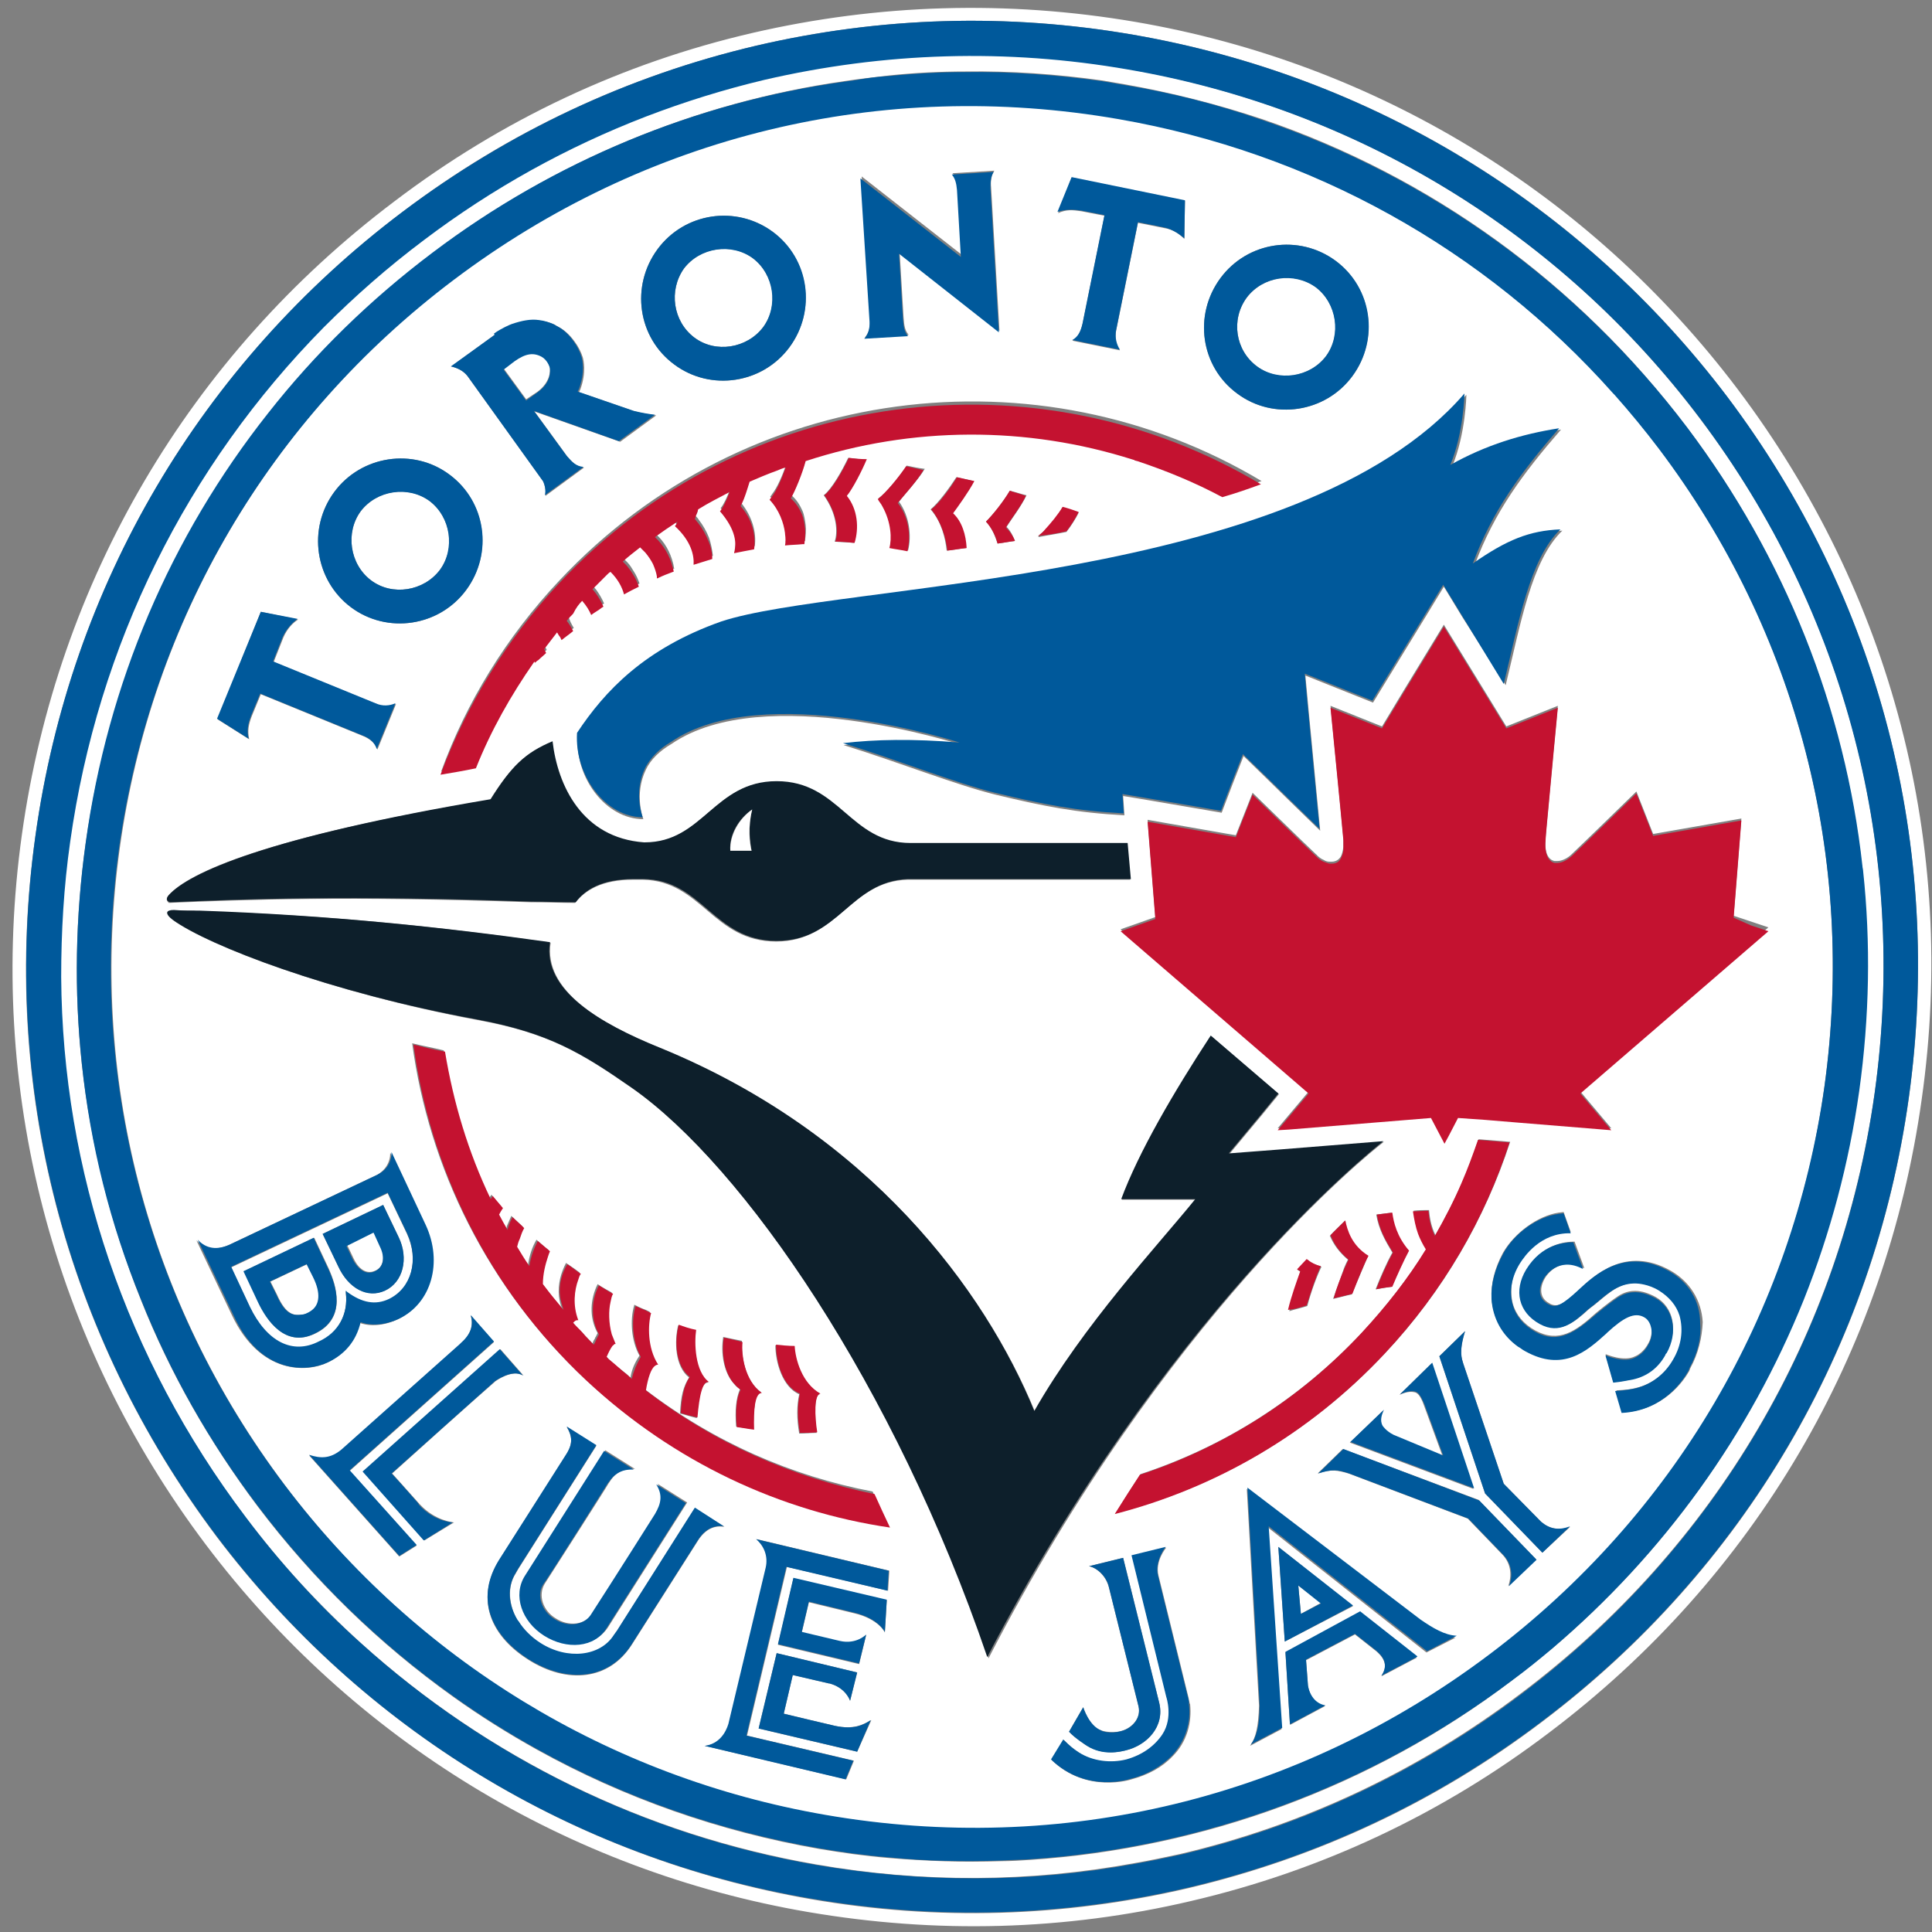 <?xml version="1.0" encoding="utf-8"?>
<!-- Generator: Adobe Illustrator 23.0.3, SVG Export Plug-In . SVG Version: 6.00 Build 0)  -->
<svg version="1.1" id="Layer_1" xmlns="http://www.w3.org/2000/svg" xmlns:xlink="http://www.w3.org/1999/xlink" x="0px" y="0px"
	 viewBox="0 0 300 300" style="enable-background:new 0 0 300 300;" xml:space="preserve">
<rect x="0" y="0" width="300" height="300" fill="#808080" stroke="none"/>
<style type="text/css">
	.st0{fill:#FFFFFF;}
	.st1{fill:#00599B;}
	.st2{fill:#C41230;}
	.st3{fill:#0D1F2B;}
</style>
<title>new-orleans-saints</title>
<g>
	<path class="st0" d="M269.8,60.4c-22.9-30.3-56.1-50.6-93.5-57c-19.9-3.4-39.9-2.8-59.4,1.7c-20.3,4.7-39,13.5-55.7,26.2
		c-31.8,24-52.3,58.9-57.8,98.3c-5.5,39.4,4.7,78.6,28.6,110.3c22.9,30.3,56.1,50.6,93.5,57h0c19.9,3.4,39.8,2.9,59.4-1.7
		c20.2-4.7,39-13.5,55.7-26.2c31.8-24,52.3-58.9,57.8-98.3C304,131.4,293.8,92.2,269.8,60.4z M296.4,170.5
		c-5.4,38.9-25.7,73.3-57,96.9c-16.5,12.5-35,21.1-54.9,25.8c-19.3,4.5-39,5.1-58.6,1.7h0c-36.9-6.4-69.6-26.4-92.2-56.2
		C10.1,207.3,0,168.7,5.5,129.8c5.4-38.9,25.7-73.3,57-96.9c16.5-12.5,35-21.1,54.9-25.8c19.3-4.5,39-5.1,58.6-1.7
		c36.9,6.4,69.6,26.3,92.2,56.2C291.8,93,301.8,131.6,296.4,170.5z"/>
	<path class="st0" d="M195.2,56.9c3.3,2.5,8.2,1.7,10.7-1.6c2.5-3.3,1.7-8.2-1.6-10.7c-3.3-2.5-8.2-1.7-10.7,1.6
		C191.1,49.6,191.8,54.4,195.2,56.9z"/>
	<path class="st0" d="M57.6,90.1c3.3,2.5,8.2,1.7,10.7-1.6c2.5-3.3,1.7-8.2-1.6-10.7c-3.3-2.5-8.2-1.7-10.7,1.6
		C53.6,82.7,54.3,87.6,57.6,90.1z"/>
	<path class="st0" d="M107.8,52.4c3.3,2.5,8.2,1.7,10.7-1.6c2.5-3.3,1.7-8.2-1.6-10.7c-3.3-2.5-8.2-1.7-10.7,1.6
		C103.8,45.1,104.5,49.9,107.8,52.4z"/>
	<path class="st0" d="M58.3,197.3c1.3-0.6,1.5-2.2,0.8-3.8l-1-2.2l-4.2,2l1,2.1C55.4,196.5,56.6,198.1,58.3,197.3z"/>
	<polygon class="st0" points="201.6,246.2 202,250.6 205.1,248.9 	"/>
	<path class="st0" d="M257.6,69.6c-2.2-2.9-4.5-5.7-6.9-8.4c0,0-0.1-0.1-0.2-0.2c-20-22.4-46.9-37.4-76.8-42.6
		c-36.8-6.4-73.5,2.5-103.3,25C41.9,65,23.5,96.3,18.6,131.7c-4.9,35.4,4.2,70.5,25.7,99c20.5,27.2,50.3,45.4,83.9,51.2h0
		c36.8,6.4,73.5-2.5,103.3-25c28.5-21.5,46.9-52.8,51.8-88.2C288.2,133.3,279.1,98.1,257.6,69.6z M227.7,61.3c0,0-0.1,6.1-2.2,11.1
		c5.5-3.1,11-4.8,16.9-5.7c-6,6.9-10.4,12.9-13.4,21c5.3-3.7,8.7-5.1,13.6-5.3c-4.8,4.6-6.5,14.6-8.8,24L227,95.7l-2.8-4.6l-2.8,4.6
		l-8.2,13.4l-5.5-2.2l-5-2l0.5,5.4c0,0.1,1.3,13.5,1.8,18.7c-2.9-2.8-8.3-8.1-8.4-8.2l-3.5-3.4l-1.8,4.6l-1.6,4.2l-11.1-1.9
		l-4.2-0.7l0.2,3c-7.5-0.4-12.5-1.4-20-3.2c-6.1-1.5-15.2-5.1-23.6-7.7c5-0.7,10.9-0.8,18.1-0.1c0,0-30.5-9.9-44.8-0.1
		c-1.9,1.1-3.3,2.5-4,4c-1.9,3.9-0.4,7.7-0.4,7.7c-5.8,0-10.7-6.4-10.2-13.1c4.3-6.5,10.5-13.1,22.6-17.1
		C130.8,90.6,202.1,91,227.7,61.3z M89.1,97.5c-0.6,0.5-1.2,0.9-1.8,1.4c-0.1-0.2-0.3-0.5-0.4-0.7c-0.1-0.2-0.2-0.3-0.3-0.5
		c-0.7,0.8-1.3,1.7-2,2.6c0.1,0.1,0.1,0.3,0.2,0.4c0,0.1,0.1,0.2,0.1,0.2c-0.4,0.4-0.8,0.7-1.2,1.1c-0.2,0.1-0.3,0.3-0.5,0.4
		c0,0,0-0.1-0.1-0.1c0,0,0,0,0-0.1c-3.7,5.2-6.7,10.8-9.1,16.6c-1.9,0.3-3.7,0.6-5.5,1c3.9-10.7,10.1-20.9,18.4-29.7
		c28.8-30.7,74.4-36.1,109-15.4c-2,0.7-4,1.4-6,2c-4.3-2.3-8.7-4.1-13.2-5.6c-0.1,0-0.3-0.1-0.4-0.1c-0.1,0-0.1,0-0.2-0.1
		c-16.6-5.2-34.4-5.1-50.9,0.2v0h0c-0.5,1.9-1.6,4.6-2.3,5.8c0,0,0,0,0,0c0.8,0.7,1.3,1.5,1.7,2.4c0.3,0.7,0.4,1.5,0.5,2.2
		c0.1,0.9,0,1.7-0.1,2.5c-0.1,0-0.2,0-0.3,0c-0.9,0-1.8,0.1-2.7,0.2c0.1-0.5,0.1-1.1,0-1.8c0,0,0,0,0,0c0,0,0-0.1,0-0.1
		c-0.2-1.6-0.9-3.5-2.4-5.2c0.1-0.1,0.2-0.2,0.3-0.4c0.8-1,1.6-2.9,2.2-4.6c-0.5,0.2-0.9,0.4-1.4,0.5c-1.4,0.5-2.8,1.1-4.2,1.7
		c-0.4,1.3-0.8,2.6-1.2,3.4c0,0.1,0,0.1-0.1,0.2c0,0.1,0,0.1-0.1,0.2c1.7,2.1,2.4,4.6,2.1,6.7c-1,0.2-2.1,0.4-3.1,0.6l0,0l0-0.1
		c0.3-1.4,0.3-3.5-2.2-6.4c0.5-0.6,1-1.7,1.5-3v0c-1.7,0.8-3.3,1.7-4.9,2.7c0,0.1-0.1,0.3-0.1,0.4c-0.1,0.5-0.2,0.9-0.4,1.1
		c0,0,0,0,0,0h0c0.2,0.2,0.4,0.4,0.5,0.6c0.7,0.9,1.2,1.8,1.6,2.8c0.3,0.9,0.5,1.9,0.6,2.8c-1,0.3-2,0.6-2.9,0.9
		c0.1-1.5-0.4-3.7-2.9-6c0.1-0.2,0.3-0.4,0.4-0.7c-0.6,0.4-1.2,0.8-1.8,1.2c-0.6,0.4-1.1,0.8-1.7,1.2l0,0c1.4,1.2,2.3,2.9,2.7,4.5
		c0.1,0.3,0.1,0.6,0.2,0.9c0,0-0.1,0-0.1,0c-0.8,0.3-1.6,0.7-2.4,1c0,0-0.1,0-0.1,0c0-0.1,0-0.2,0-0.3c-0.1-0.6-0.3-1.2-0.6-1.9
		c-0.3-0.6-0.7-1.2-1.2-1.8c-0.2-0.3-0.5-0.5-0.8-0.8h0c-0.9,0.7-1.8,1.5-2.7,2.2c0.2,0.2,0.4,0.4,0.6,0.6c0.4,0.4,0.7,0.9,1,1.4
		c0.4,0.6,0.7,1.3,0.9,1.9c-0.8,0.4-1.5,0.8-2.3,1.2c-0.3-1-0.9-2.3-2.1-3.5c-0.2,0.2-0.4,0.4-0.6,0.5c-0.8,0.7-1.5,1.4-2.2,2.2
		c0.2,0.2,0.3,0.4,0.5,0.6c0.5,0.7,0.9,1.4,1.2,2.1c-0.1,0.1-0.2,0.1-0.3,0.2c-0.5,0.3-1.1,0.7-1.6,1.1c-0.3-0.7-0.7-1.5-1.4-2.3
		c0,0,0,0,0,0c0,0,0,0,0,0c-0.4,0.5-0.9,1-1.3,1.5c-0.3,0.4-0.7,0.8-1,1.1C88.4,96.4,88.8,97,89.1,97.5z M167.5,79.6
		c-0.5,1-1.2,2.1-1.9,3c-1.4,0.3-2.9,0.5-4.3,0.8c0,0,0-0.1-0.1-0.1c0.3-0.3,0.6-0.6,1-0.9c1-1,2.1-2.4,2.8-3.6
		C165.8,79,166.7,79.3,167.5,79.6z M157.6,84c-0.9,0.1-1.8,0.3-2.7,0.4c-0.4-1.2-0.9-2.5-1.8-3.4c1.1-1.1,2.7-3.1,3.7-4.8
		c0.9,0.2,1.7,0.5,2.6,0.7c-0.8,1.7-2.4,3.8-3.1,4.9C156.9,82.4,157.3,83.2,157.6,84z M150,85.1c-1,0.1-2,0.3-3,0.4
		c-0.2-1.9-0.8-4.5-2.5-6.4c1.2-1,2.9-3.3,4-5c0.9,0.2,1.8,0.4,2.7,0.6c-0.9,1.7-2.5,3.9-3.3,5C149.3,81,149.9,83.1,150,85.1z
		 M141,85.5c-0.9-0.2-1.9-0.3-2.8-0.5c0.4-1.4,0.3-4-1.1-6.5c-0.2-0.4-0.4-0.7-0.7-1.1c1.2-0.9,3.1-3.2,4.4-5.1
		c0.9,0.2,1.9,0.4,2.8,0.5c-1,1.7-3.2,4-4,5.1C141.2,80.1,141.6,83.2,141,85.5z M132.6,84.3c-1-0.1-2-0.1-3-0.2
		c0.5-1.4,0.4-4.3-1.7-7.2c1.2-0.9,2.8-3.7,3.8-5.8c0.9,0.1,1.8,0.2,2.7,0.3c-0.8,1.8-2.2,4.6-3.1,5.7
		C133.1,79.1,133.3,82,132.6,84.3z M189.5,43.2c4.2-5.7,12.2-6.9,17.9-2.7c5.6,4.2,6.8,12.2,2.6,17.9c-4.2,5.7-12.3,6.9-17.9,2.7
		C186.4,56.9,185.3,48.9,189.5,43.2z M166.4,27.6l17.6,3.6l-0.1,5.9c-0.7-0.7-1.7-1.5-3.2-1.7l-4-0.8l-3.4,16.8
		c-0.2,1.2,0,2.3,0.6,3l-7.4-1.5c0.9-0.5,1.3-1.3,1.6-2.6l3.4-16.8l-3.6-0.7c-1.4-0.2-2.3-0.3-3.6,0.3L166.4,27.6z M148.7,29.3
		c-0.1-1.1-0.3-1.9-0.8-2.4l6.5-0.4c-0.5,0.8-0.6,1.7-0.5,2.6l1.3,22.3l-15.5-12.2l0.6,10l0,0c0.1,1.4,0.2,2.1,0.8,2.8l-6.8,0.4
		c0.8-0.9,0.8-1.9,0.8-3l-1.3-22l15.6,12.2L148.7,29.3z M102.1,38.7c4.2-5.7,12.2-6.9,17.9-2.7c5.6,4.2,6.8,12.2,2.6,17.9
		c-4.2,5.7-12.2,6.9-17.9,2.7C99,52.4,97.9,44.4,102.1,38.7z M76.8,52L76.8,52c1.2-0.9,2.6-1.5,2.9-1.6c1.4-0.6,2.9-0.8,4.2-0.6
		c0.8,0.1,1.6,0.3,2.4,0.7l0.1,0.1c1.1,0.5,2,1.3,2.8,2.4c0.6,0.8,1,1.6,1.3,2.5c0.1,0.4,0.6,2.3-0.4,5l-0.2,0.4l8.7,3
		c1.3,0.3,2.4,0.5,3.3,0.6l-5.6,4.1L83,63.9l5.1,7c0.8,0.9,1.4,1.6,2.6,1.7l-6,4.4c0.1-0.8-0.1-1.6-0.3-2.2L72.6,58.4
		c-0.7-0.9-1.7-1.3-2.5-1.5L76.8,52z M51.9,76.4c4.2-5.7,12.3-6.9,17.9-2.7c5.6,4.2,6.8,12.2,2.6,17.9c-4.2,5.7-12.2,6.9-17.9,2.7
		C48.9,90.1,47.7,82.1,51.9,76.4z M40.5,95l5.8,1.2c-0.8,0.5-1.7,1.4-2.3,2.8l-1.5,3.8l15.9,6.5c1.1,0.5,2.2,0.4,3.1,0l-2.9,7.1
		c-0.3-0.9-1-1.6-2.2-2.1l-15.9-6.5l-1.4,3.4c-0.5,1.3-0.7,2.3-0.4,3.6l-4.9-3.1L40.5,95z M26.2,139c3.1-3.5,15.1-9,49.9-14.8
		c3.2-5.1,5.4-7.2,9.6-9c0.8,6.9,4.6,15,14.2,15.7c0,0,0.1,0,0.1,0c9.1,0,10.8-9.5,20.5-9.5c9.8,0,11.5,9.6,20.8,9.6H175l0.5,5.6
		h-33.7c-0.3,0-0.6,0-0.9,0c-9,0.3-10.8,9.6-20.4,9.6c-9.8,0-11.5-9.4-20.7-9.6h-1h-0.5c-4.9,0-7.5,1.7-9,3.6
		c-2.2,0-4.5-0.1-6.9-0.1c-28.4-1-44.6-0.4-56.2,0.1C25.9,139.9,25.7,139.6,26.2,139z M36,204.2l-5.5-11.6c1.4,1.4,3,1.6,5.1,0.7
		l22.4-10.6c1.9-0.8,2.6-2.3,2.6-3.7l5.3,11.3c2.8,5.8,0.9,12.1-4.2,14.6v0h0c-3.5,1.6-5.9,0.5-5.9,0.5c-0.6,3-2.5,5-5,6.2h0v0
		C47.7,213.1,40.4,213.5,36,204.2z M64.7,240l-2.7,1.7l-14-15.7c1.8,0.6,3.3,0.6,5-0.8c1.9-1.7,18.4-16.4,18.4-16.4
		c0.1-0.1,0.2-0.2,0.2-0.2c1.6-1.5,1.9-2.9,1.5-4.3l3.6,4.1l-22.4,20L64.7,240L64.7,240L64.7,240z M65.9,239.2L65.9,239.2l-9.5-10.7
		l21.3-19l0,0l3.6,4.1c-1.7-1.1-4.4,0.9-4.4,0.9c0,0-0.1,0.1-0.1,0.1c0,0,0,0,0,0c-2,1.7-13.8,12.3-15.9,14.2
		c1.6,1.8,4.2,4.7,4.2,4.7l0.1,0.1c2.4,2.6,5.3,2.8,5.3,2.8L65.9,239.2z M108.4,239.2l-10.3,16.2c-3.5,5.5-10,6.2-16.1,2.3
		c-6.3-4-8-9.8-4.5-15.4c0,0,10.3-16.2,10.3-16.2c1.2-1.9,1.1-3,0.2-4.5l4.6,2.9l-12.1,19.1c-0.3,0.5-0.4,0.7-0.4,0.7
		c-1.4,2.1-1.1,5,0.3,7.4c0,0.1,0,0.1,0.1,0.1c0.8,1.3,1.9,2.5,3.4,3.4c4.2,2.7,9.3,2.1,11.4-1.2c0,0,0.3-0.5,0.5-0.7l12.1-19.1
		l4.6,2.9C110.9,236.8,109.5,237.5,108.4,239.2z M86.3,251.3c2,1.3,4.5,1,5.6-0.6c3.5-5.4,10-15.7,10-15.7c1-1.6,1.2-2.9,0.2-4.6
		l4.6,2.9l-12.3,19.4c-2,3-6.2,3.4-9.7,1.2c-3.5-2.2-4.9-6.4-3-9.3l12.3-19.4l4.6,2.9c-1.9-0.1-3.1,0.6-4,2.1c0,0-0.1,0.1-0.2,0.3
		c0,0.1-8.7,13.7-9.8,15.4C83.5,247.7,84.3,250.1,86.3,251.3z M133.1,272l-15.3-3.6l2.8-11.7l12.5,3l-1.1,4.4c0,0-0.6-2-3.2-2.7
		l-0.1,0l-5.6-1.3l-1.4,6c0,0,7.9,1.9,8,1.9c2.9,0.6,4.3-0.2,5.6-0.9L133.1,272z M137.4,253.5c0,0-0.9-2.1-4.8-3l-7-1.7l-1.1,4.7
		l5.9,1.4c2.6,0.6,4.1-1,4.1-1l-1.1,4.5l-12.6-3l2.4-10.3l14.5,3.4L137.4,253.5z M137.9,247l-15.7-3.7l-6.2,26.2l16.6,3.9l-1.2,2.9
		l0,0l-21.9-5.2c2.4-0.3,3.4-2.1,3.7-3.4c0-0.1,0,0.1,5.8-24.3c0.4-1.8-0.3-3.3-1.5-4.4l20.6,4.9L137.9,247z M90.9,214.2
		c-15.3-14.4-24.3-32.9-26.9-52.2c1.6,0.4,3.3,0.7,4.9,1.1c1.2,7.9,3.6,15.6,7.1,22.9c0-0.1,0.1-0.2,0.2-0.3c0-0.1,0.1-0.1,0.1-0.2
		c0.5,0.6,1,1.3,1.6,1.9c-0.2,0.3-0.4,0.6-0.6,1c0.2,0.4,0.5,0.9,0.7,1.3c0.2,0.4,0.4,0.8,0.6,1.1c0-0.1,0.1-0.2,0.1-0.4
		c0.2-0.5,0.5-1.1,0.7-1.6c0.6,0.6,1.2,1.1,1.8,1.7c-0.3,0.5-0.5,1.1-0.7,1.7c-0.1,0.4-0.3,0.8-0.4,1.2c0.6,1,1.2,2,1.9,3
		c0.2-1.4,0.6-2.7,1.3-3.9c0.6,0.5,1.2,1.1,1.9,1.6c-0.1,0.3-0.2,0.5-0.3,0.8c-0.5,1.3-0.9,2.8-0.8,4.3c0.3,0.4,0.7,0.9,1,1.3
		c0.7,0.9,1.4,1.8,2.2,2.7c0,0,0,0,0,0c0,0,0,0,0,0v0c-0.3-0.6-0.4-1.2-0.5-1.9c-0.2-1.9,0.3-3.7,1.1-5.2c0.2,0.2,0.5,0.3,0.7,0.5
		c0.5,0.3,1,0.7,1.4,1c-0.1,0.3-0.3,0.6-0.4,0.9c-0.5,1.7-0.8,4,0,6.3c-0.1,0-0.1,0-0.2,0c-0.1,0-0.2,0.1-0.4,0.2
		c-0.1,0-0.1,0.1-0.2,0.2c0.5,0.6,1.1,1.2,1.6,1.7c0.5,0.6,1.1,1.1,1.6,1.7c0.1-0.3,0.2-0.5,0.4-0.8c0-0.1,0-0.1,0.1-0.2
		c0.1-0.2,0.2-0.4,0.3-0.6c-1.4-2.5-1.1-5.4,0-7.6c0.7,0.5,1.5,0.9,2.2,1.3c-0.1,0.3-0.3,0.8-0.4,1.3c-0.3,1.4-0.4,3.2,0.2,5
		c0.1,0.5,0.3,1,0.6,1.5c0,0-0.1,0-0.2,0c0,0-0.1,0-0.1,0.1c0,0,0,0,0,0c0,0-0.1,0.1-0.1,0.1c0,0-0.1,0.1-0.1,0.1
		c-0.3,0.3-0.6,0.9-0.9,1.7c0,0,0,0,0,0c0,0,0,0,0,0c0.2,0.2,0.3,0.3,0.5,0.5c0.8,0.8,1.7,1.5,2.6,2.2c0.3,0.2,0.5,0.5,0.8,0.7
		c0.2-1.2,0.6-2.2,1.4-3.4c-1.3-2.3-1.5-5.6-0.8-7.9c0.6,0.3,1.2,0.6,1.8,0.8c0.2,0.1,0.4,0.2,0.6,0.3c-0.4,1.8-0.6,5.4,1.1,8
		c-0.2,0-0.3,0-0.5,0.2c-0.6,0.5-1,2-1.4,3.8c10.7,8.2,22.8,13.5,35.4,15.9c0.8,1.8,1.6,3.5,2.4,5.2
		C121,234.4,104.5,226.9,90.9,214.2z M110,214.7c-1-0.2-1.5,2-1.8,5.5c-0.9-0.2-1.7-0.5-2.6-0.7c0.1-2.7,0.5-4.2,1.4-5.6
		c-2.2-1.7-2.3-5.6-1.7-8.1c0.9,0.3,1.8,0.6,2.7,0.9C107.7,208.6,107.8,213,110,214.7z M118.2,216.2c-1,0-1.2,2.7-1.2,5.7
		c-0.9-0.1-1.8-0.2-2.7-0.4c-0.2-2.5,0-4.4,0.6-5.8c-0.3-0.2-0.6-0.4-0.8-0.7c-1.8-1.8-2.2-5.1-1.8-7.4c0.9,0.2,1.9,0.4,2.9,0.6
		C115.1,210.2,115.5,214.3,118.2,216.2z M126.8,222.5c-0.9,0-1.8,0.1-2.7,0.1c-0.4-2.3-0.4-4.3,0-6.1c-2.6-1.1-3.7-5-3.7-7.6
		c1,0.1,2,0.1,2.9,0.2c0.1,2,1.1,5.8,4,7.4C126.4,216.5,126.5,219.9,126.8,222.5z M98.2,169c-7.9-5.5-13-8.6-24-10.6
		c-23-4.3-41.7-11.5-47.3-15.5c-1.3-1-1-1.5,0.2-1.5c1.2,0,2.6,0,4,0.1c20.2,0.6,38.1,2.5,54.4,4.9c-1.1,7.4,7.7,12.6,17.1,16.4
		c32.4,13.3,50.4,37.6,58.1,56.4c7.7-13.4,19.1-25.5,25-32.9l-11.5,0c2.6-7.3,8.2-16.7,13.9-25.4l10.5,9l-2.7,3.3l-5,6l7.8-0.6
		l16.2-1.3c-2.5,1.9-34.1,27.3-61.4,80.2C139,215.2,115.5,181.1,98.2,169z M220.3,191.5c-0.4-1.1-0.7-2.3-0.8-3.5
		c0.8-0.1,1.6-0.1,2.4-0.1c0.1,1.1,0.3,2.5,1,3.9c1.5-2.7,2.9-5.4,4.1-8.1c1-2.2,1.8-4.5,2.6-6.8l4.9,0.4
		c-3.9,11.9-10.3,23.1-19.4,32.8c-11.8,12.6-26.4,20.9-41.9,24.9c1.3-2.1,2.6-4.1,3.9-6.1c12.8-4.2,24.7-11.6,34.5-22.1
		c3.8-4.1,7.2-8.5,10-13C221.1,193.1,220.7,192.3,220.3,191.5z M214.6,221.5c0,0,0.5,0.8,1.7,1.4l7.7,3.2l-2.9-7.9
		c-0.6-1.7-1.1-1.9-1.4-2c-0.4-0.1-1.1-0.2-2.4,0.4l5-4.9l6.5,19.5l-19.2-7.2l0.1-0.1l5-4.8C214.5,219.7,214.1,220.7,214.6,221.5z
		 M172.2,246.5c-0.5-1.9-2-3.1-3.1-3.3l5.3-1.3c0,0,5.6,22.5,5.6,22.5c0.9,3.7-1.9,6.6-5.2,7.4c-0.8,0.2-3.5,0.8-6-0.7
		c0,0-1.9-1.2-2.8-2.2l2.2-3.8c0,0,0.9,3,2.8,3.6c0,0,1.4,0.5,3.1,0.1c1.7-0.5,3.1-2,2.7-3.8L172.2,246.5z M201.5,197.2
		c0.5-0.6,1-1.1,1.5-1.6c0.6,0.5,1.3,0.8,2.2,1.1c-0.7,1.4-1.6,3.8-2.2,6.1c-0.9,0.3-1.9,0.5-2.8,0.8c0.5-2.2,1.3-4.3,1.9-6
		C201.8,197.4,201.7,197.3,201.5,197.2z M206.5,191.9c0.8-0.9,1.6-1.6,2.3-2.3c0.3,1.5,1,3.9,3.6,5.5c-0.6,1.4-1.6,3.8-2.5,5.9
		c-1,0.2-2,0.5-2.9,0.7c0.5-1.5,1.2-3.3,1.7-4.8c0.2-0.5,0.4-0.9,0.6-1.3C208,194.5,207.1,193.3,206.5,191.9z M216.1,199.8
		c-0.8,0.1-1.7,0.3-2.5,0.4c0.7-1.8,1.7-4.1,2.6-5.7c-1.2-2-2.1-3.6-2.5-5.9c0.8-0.1,1.6-0.2,2.4-0.3c0.2,1.5,0.7,3.8,2.6,5.9
		C217.9,195.7,216.9,197.9,216.1,199.8z M182.1,272.7c-1.6,1.7-3.8,2.9-6.4,3.6c0,0-6.9,2.3-12.4-3l1.9-3.1c1,1,1.5,1.4,2.4,2
		c2.1,1.4,5,1.7,7.4,1.1c2.6-0.6,4.4-2,5.6-3.9c1.7-2.6,0.6-5.8,0.6-5.8l-5.4-22l5.3-1.3c0,0-1.8,2.1-1.2,4.4l4.6,18.7
		c0.1,0.3,0.2,1.2,0.3,1.2C185.1,267.5,184.3,270.5,182.1,272.7z M220,257.4l-5.5,2.9c1.3-1.9,0-3.2-0.8-3.9l-3.3-2.6l-7.6,4l0.3,4
		c0.3,1.8,1.4,2.9,2.7,3.1l-5.4,2.9l-0.1,0l-0.7-11.2l11.6-6.1l8.9,7L220,257.4z M199.5,254.9l-1-14.7l11.6,9.2L199.5,254.9z
		 M221.5,256.6l-24.6-19.4l2.1,31.3l-4.9,2.6c0.9-1.2,1.3-3,1.4-6.2l-1.9-33.7l26.8,20.6c1.9,1.3,3.7,2.4,5.6,2.5L221.5,256.6z
		 M234.2,246.3c0.5-1.4,0.6-3.4-1-5l-5.3-5.5l-18.5-7c-1.8-0.5-2.6-0.7-4.8,0l3.9-3.8l21.1,7.9l8.9,9.2L234.2,246.3z M239.5,241.1
		L239.5,241.1l-8.9-9.2l-7.1-21.3l4-3.9c-1,3.2-0.5,4.3-0.3,5l6.3,18.7l5.8,5.9c1.3,1.1,2.7,1.4,4.5,0.8L239.5,241.1z M250.5,214.5
		l-1.2-4.2l0.1,0c0,0,2.8,1.2,4.5,0.3c0.3-0.1,1.4-0.7,2.1-2.1c0.9-1.7,0.4-3.6-0.6-4.1c-1.6-0.9-3.4,0.2-5.8,2.3l-0.2,0.2
		c-3,2.7-6.7,6-12.6,2.7c-0.4-0.2-0.8-0.5-1.1-0.7c-2.5-1.8-3.9-4.4-4.1-7.4c-0.1-2.2,0.5-4.6,1.8-7c1.8-3.1,5.4-5.7,8.6-6.2
		l0.8-0.1l0,0h0l0,0l1.1,3.1h0c-4.7-0.1-7.2,3.6-7.9,4.7c-1.3,2.1-1.6,4.4-1.1,6.4c0.5,1.8,1.7,3.2,3.5,4.2c3.7,2,6.3,0.1,9.4-2.7
		c0,0,1.9-1.6,3.4-2.6c1.8-1.2,3.7-1.1,5.9,0.1c2.8,1.6,3.5,5.2,1.7,8.5l-0.1,0.1c0,0.1-0.1,0.1-0.1,0.2c-1.1,2.1-2.8,3.3-5,3.8
		C253.5,214.2,251.7,214.6,250.5,214.5L250.5,214.5z M262.5,212.4c0,0-0.1,0.2-0.2,0.5c-0.8,1.4-3.9,6.1-10.3,6.4h0l-1-3.4h0
		c1.4-0.1,2-0.1,3.1-0.4c2.5-0.6,4.5-2.2,5.9-4.5c1.2-2.2,1.6-4.6,1-6.8c-0.5-1.6-1.5-3-3.2-3.9c-1.6-1-3.3-1.1-3.5-1.1
		c-2.6-0.1-4.3,1.4-6.2,3c-0.2,0.1-0.3,0.3-0.5,0.4l-0.9,0.7l-0.1,0.1c-2,1.8-4.3,3.8-7.3,2.1c-3.2-1.8-4.1-5.2-2.1-8.5
		c2.4-3.9,5.9-4.2,7.3-4.2h0l1.5,4.1l-0.1,0c-3.7-1.9-5.7,1.1-5.9,1.4c-1,1.6-0.9,3.1,0.3,3.9c0.2,0.1,0.3,0.2,0.5,0.3
		c1.1,0.5,2.1,0,4.4-2.2l0.1-0.1c2.3-2.2,7.2-6.8,14.1-2.9c3,1.7,4.8,4.6,5,8C264.3,207.7,263.7,210.2,262.5,212.4z M245.4,169.5
		l4.8,5.7l-14.7-1.2l-4.8-0.4l-4.3-0.3l-1.4,2.7l-0.7,1.3l-2.1-4l-22.1,1.8l-1.7,0.1l4.8-5.7l-29.2-25.2l2.3-0.8l3.1-1.1l-1.2-15.1
		l13.7,2.4l2.6-6.6c0,0,8.3,8.1,9.9,9.6c0.1,0,0.1,0.1,0.1,0.1c0.3,0.3,0.7,0.6,1,0.7c0.3,0.2,0.6,0.3,0.9,0.3c0.1,0,0.3,0,0.4,0
		c0.6,0,1.1-0.3,1.4-0.8c0.2-0.4,0.3-0.8,0.4-1.5c0-0.4,0-0.8,0-1.3c-0.2-2.4-2-20.5-2-20.6l8,3.2l3.2-5.3l6.4-10.5h0l9.7,15.8
		l8-3.2c0,0-1.2,12.5-1.7,18.1c-0.1,1.2-0.2,2.1-0.2,2.5c-0.2,2.2,0.4,3.3,1.4,3.5c0.1,0,0.3,0,0.4,0c0.7,0,1.6-0.4,2.3-1.1
		c0,0,0.1-0.1,0.1-0.1c1.6-1.5,9.9-9.6,9.9-9.6l2.6,6.6l13.7-2.4l-1.2,15.1l2.7,0.9l2.7,0.9L245.4,169.5z"/>
	<path class="st0" d="M47.7,196.3l-5.7,2.7l1,2c1.5,3.4,2.8,3.3,4.2,3.1c0.5-0.1,1.1-0.4,1.5-0.8c0.9-0.8,1.3-2.3,0-5L47.7,196.3z"
		/>
	<path class="st0" d="M83.5,60.8c2.1-1.6,1.9-3.4,1.9-3.6c0-0.3-0.4-1.4-1.3-1.9c-1.3-0.7-2.5-0.5-4.2,0.7l-1.7,1.2l3.5,4.8
		L83.5,60.8z"/>
	<path class="st0" d="M291.1,169.7c5.2-37.4-4.4-74.7-27.2-104.8c-21.7-28.8-53.3-48-88.8-54.2c-18.9-3.3-37.9-2.7-56.5,1.6
		c-6.3,1.5-12.4,3.4-18.4,5.7c-12.3,4.7-23.8,11.1-34.5,19.2c-5.5,4.2-10.7,8.7-15.5,13.5C28.8,72.3,15.1,100,10.8,130.6
		c-1,7-1.4,14-1.4,21c0.2,30.1,10.1,59.3,28.6,83.8c5.4,7.2,11.5,13.8,18,19.7c19.7,17.8,44.1,29.8,70.7,34.4h0
		c16.5,2.9,33.1,2.8,49.5-0.2c2.3-0.4,4.7-0.9,7-1.4c19.2-4.5,37-12.9,52.9-24.9C266.3,240.3,285.8,207.2,291.1,169.7z M241,256
		c-2.1,1.7-4.2,3.4-6.3,5C213,277.5,186.8,287,160,288.8c-1.5,0.1-3,0.2-4.5,0.2c-5.9,0.2-11.7,0-17.6-0.5
		c-3.6-0.3-7.1-0.8-10.7-1.4l0,0c-15.5-2.7-30.3-7.9-43.8-15.4c-4.5-2.5-8.8-5.2-13-8.2c-11.5-8.2-21.7-18.1-30.4-29.6
		c-7.5-10-13.6-20.7-18.1-32c-4.7-11.8-7.8-24.1-9.2-36.7c-1.2-11.3-1-22.7,0.6-34.2c3.5-24.7,13.3-47.6,28.3-66.7
		c7.3-9.3,15.9-17.7,25.6-25C86,25,108.1,15.9,131.1,12.6c0.7-0.1,1.4-0.2,2.1-0.3c1.7-0.2,3.3-0.4,5-0.6c3.9-0.4,7.8-0.6,11.7-0.6
		c7.1-0.1,14.2,0.4,21.3,1.4c1.2,0.2,2.4,0.4,3.5,0.6c7.3,1.3,14.4,3.1,21.3,5.4c26.1,8.9,49,25.4,65.9,47.8
		c15.2,20.2,24.5,43.6,27.2,68.1c0,0.2,0.1,0.5,0.1,0.7c0,0,0,0,0,0c1.2,11.2,1,22.7-0.6,34.2c-1.6,11.3-4.5,22.1-8.6,32.4
		C271.7,222.7,258.4,241.2,241,256z"/>
	<path class="st1" d="M176,5.4c-19.6-3.4-39.3-2.8-58.6,1.7c-20,4.7-38.4,13.4-54.9,25.8c-31.3,23.6-51.6,58-57,96.9
		c-5.4,38.8,4.6,77.5,28.2,108.8c22.6,29.9,55.3,49.9,92.2,56.2h0c19.6,3.4,39.3,2.8,58.6-1.7c20-4.7,38.5-13.4,54.9-25.8
		c31.3-23.6,51.6-58,57-96.9c5.4-38.9-4.6-77.5-28.2-108.8C245.6,31.8,212.9,11.8,176,5.4z M291.1,169.7
		c-5.2,37.4-24.7,70.6-54.9,93.4c-15.9,12-33.7,20.4-52.9,24.9c-2.3,0.5-4.7,1-7,1.4c-16.3,3-32.9,3-49.5,0.2h0
		c-26.6-4.6-51-16.6-70.7-34.4c-6.6-5.9-12.6-12.5-18-19.7c-18.5-24.5-28.4-53.7-28.6-83.8c0-7,0.4-14,1.4-21
		c4.3-30.6,18.1-58.3,39.4-79.9c4.8-4.8,9.9-9.3,15.5-13.5c10.7-8.1,22.3-14.5,34.5-19.2c6-2.3,12.1-4.2,18.4-5.7
		c18.6-4.3,37.6-4.9,56.5-1.6c35.5,6.1,67.1,25.4,88.8,54.2C286.6,95.1,296.3,132.3,291.1,169.7z"/>
	<path class="st1" d="M280.1,201.8c4.1-10.3,7-21.1,8.6-32.4c1.6-11.5,1.8-23,0.6-34.2c0,0,0,0,0,0c0-0.2-0.1-0.5-0.1-0.7
		c-2.7-24.5-12-47.9-27.2-68.1C245,44,222.1,27.5,195.9,18.6c-6.9-2.4-14-4.2-21.3-5.4c-1.2-0.2-2.4-0.4-3.5-0.6
		c-7.1-1-14.2-1.5-21.3-1.4c-3.9,0-7.8,0.2-11.7,0.6c-1.7,0.1-3.3,0.3-5,0.6c-0.7,0.1-1.4,0.2-2.1,0.3C108.1,15.9,86,25,67.2,39.2
		c-9.7,7.3-18.3,15.7-25.6,25c-15.1,19.1-24.9,41.9-28.3,66.7c-1.6,11.5-1.8,23-0.6,34.2c1.3,12.6,4.4,25,9.2,36.7
		c4.5,11.3,10.6,22.1,18.1,32c8.7,11.5,18.9,21.4,30.4,29.6c4.2,3,8.5,5.7,13,8.2c13.5,7.5,28.3,12.7,43.8,15.4l0,0
		c3.5,0.6,7.1,1.1,10.7,1.4c5.9,0.6,11.8,0.7,17.6,0.5c1.5-0.1,3-0.1,4.5-0.2c26.8-1.8,52.9-11.3,74.7-27.7c2.2-1.6,4.3-3.3,6.3-5
		C258.4,241.2,271.7,222.7,280.1,201.8z M231.4,256.8c-29.8,22.5-66.5,31.4-103.3,25h0c-33.5-5.8-63.3-24-83.9-51.2
		c-21.5-28.5-30.6-63.7-25.7-99C23.5,96.3,41.9,65,70.4,43.5c29.8-22.5,66.5-31.4,103.3-25c29.9,5.2,56.8,20.1,76.8,42.6
		c0.1,0.1,0.1,0.1,0.2,0.2c2.4,2.7,4.7,5.5,6.9,8.4c21.5,28.5,30.6,63.7,25.7,99C278.3,204,259.9,235.3,231.4,256.8z"/>
	<path class="st2" d="M100.3,215.9c0.3-1.9,0.8-3.4,1.4-3.8c0.1-0.1,0.3-0.2,0.5-0.2c-1.7-2.6-1.6-6.2-1.1-8
		c-0.2-0.1-0.4-0.2-0.6-0.3c-0.6-0.3-1.2-0.5-1.8-0.8c-0.7,2.3-0.5,5.5,0.8,7.9c-0.7,1.2-1.1,2.2-1.4,3.4c-0.3-0.2-0.5-0.5-0.8-0.7
		c-0.9-0.7-1.7-1.5-2.6-2.2c-0.2-0.1-0.3-0.3-0.5-0.5c0,0,0,0,0,0c0,0,0,0,0,0c0.3-0.7,0.6-1.3,0.9-1.7c0,0,0.1-0.1,0.1-0.1
		c0,0,0.1,0,0.1-0.1c0,0,0,0,0,0c0,0,0.1,0,0.1-0.1c0.1,0,0.1,0,0.2,0c-0.2-0.5-0.4-1-0.6-1.5c-0.5-1.8-0.5-3.7-0.2-5
		c0.1-0.5,0.2-1,0.4-1.3c-0.8-0.4-1.5-0.9-2.2-1.3c-1.1,2.1-1.4,5,0,7.6c-0.1,0.2-0.2,0.4-0.3,0.6c0,0-0.1,0.1-0.1,0.2
		c-0.1,0.2-0.2,0.5-0.4,0.8c-0.6-0.6-1.1-1.1-1.6-1.7c-0.5-0.6-1.1-1.1-1.6-1.7c0.1-0.1,0.1-0.1,0.2-0.2c0.1-0.1,0.3-0.2,0.4-0.2
		c0.1,0,0.1,0,0.2,0c-0.9-2.3-0.6-4.7,0-6.3c0.1-0.3,0.2-0.7,0.4-0.9c-0.5-0.3-1-0.7-1.4-1c-0.2-0.2-0.5-0.3-0.7-0.5
		c-0.9,1.5-1.4,3.3-1.1,5.2c0.1,0.6,0.3,1.2,0.5,1.9v0c0,0,0,0,0,0c0,0,0,0,0,0c-0.7-0.9-1.5-1.8-2.2-2.7c-0.3-0.4-0.7-0.9-1-1.3
		c0-1.6,0.4-3.1,0.8-4.3c0.1-0.3,0.2-0.6,0.3-0.8c-0.6-0.5-1.3-1.1-1.9-1.6c-0.6,1.2-1.1,2.5-1.3,3.9c-0.7-1-1.3-2-1.9-3
		c0.1-0.4,0.2-0.8,0.4-1.2c0.2-0.6,0.4-1.2,0.7-1.7c-0.6-0.6-1.2-1.1-1.8-1.7c-0.3,0.5-0.5,1-0.7,1.6c0,0.1-0.1,0.2-0.1,0.4
		c-0.2-0.4-0.4-0.8-0.6-1.1c-0.2-0.4-0.5-0.9-0.7-1.3c0.2-0.4,0.4-0.7,0.6-1c-0.5-0.6-1.1-1.3-1.6-1.9c0,0.1-0.1,0.1-0.1,0.2
		c-0.1,0.1-0.1,0.2-0.2,0.3c-3.5-7.3-5.8-15-7.1-22.9c-1.7-0.3-3.3-0.7-4.9-1.1c2.6,19.3,11.6,37.9,26.9,52.2
		c13.6,12.7,30.1,20.3,47.1,22.8c-0.8-1.7-1.6-3.4-2.4-5.2C123.1,229.4,110.9,224.1,100.3,215.9z"/>
	<path class="st2" d="M90.4,93.3C90.4,93.3,90.4,93.3,90.4,93.3C90.4,93.3,90.4,93.3,90.4,93.3c0.7,0.8,1.1,1.5,1.4,2.2
		c0.5-0.4,1.1-0.7,1.6-1.1c0.1-0.1,0.2-0.1,0.3-0.2c-0.3-0.7-0.7-1.4-1.2-2.1c-0.2-0.2-0.3-0.4-0.5-0.6c0.7-0.7,1.5-1.5,2.2-2.2
		c0.2-0.2,0.4-0.4,0.6-0.5c1.2,1.2,1.8,2.4,2.1,3.5c0.7-0.4,1.5-0.8,2.3-1.2c-0.2-0.6-0.5-1.3-0.9-1.9c-0.3-0.5-0.6-0.9-1-1.4
		c-0.2-0.2-0.4-0.4-0.6-0.6c0.9-0.8,1.8-1.5,2.7-2.2h0c0.3,0.3,0.5,0.5,0.8,0.8c0.5,0.6,0.9,1.2,1.2,1.8c0.3,0.7,0.5,1.3,0.6,1.9
		c0,0.1,0,0.2,0,0.3c0,0,0.1,0,0.1,0c0.8-0.4,1.6-0.7,2.4-1c0,0,0.1,0,0.1,0c0-0.3-0.1-0.6-0.2-0.9c-0.4-1.6-1.4-3.3-2.7-4.5l0,0
		c0.6-0.4,1.1-0.8,1.7-1.2c0.6-0.4,1.2-0.8,1.8-1.2c-0.1,0.2-0.2,0.5-0.4,0.7c2.5,2.3,3,4.5,2.9,6c1-0.3,1.9-0.6,2.9-0.9
		c0-0.9-0.2-1.9-0.6-2.8c-0.4-1-0.9-1.9-1.6-2.8c-0.2-0.2-0.3-0.4-0.5-0.6h0c0,0,0,0,0,0c0.1-0.3,0.2-0.7,0.4-1.1
		c0-0.1,0.1-0.3,0.1-0.4c1.6-1,3.2-1.8,4.9-2.7v0c-0.5,1.3-1,2.4-1.5,3c2.5,2.9,2.6,5,2.2,6.4l0,0.1l0,0c1-0.2,2-0.4,3.1-0.6
		c0.3-2.2-0.3-4.7-2.1-6.7c0,0,0-0.1,0.1-0.2c0-0.1,0-0.1,0.1-0.2c0.4-0.8,0.8-2.1,1.2-3.4c1.4-0.6,2.8-1.2,4.2-1.7
		c0.5-0.2,0.9-0.4,1.4-0.5c-0.6,1.7-1.4,3.6-2.2,4.6c-0.1,0.1-0.2,0.3-0.3,0.4c1.5,1.6,2.2,3.6,2.4,5.2c0,0,0,0.1,0,0.1c0,0,0,0,0,0
		c0.1,0.7,0.1,1.3,0,1.8c0.9-0.1,1.8-0.1,2.7-0.2c0.1,0,0.2,0,0.3,0c0.1-0.8,0.2-1.7,0.1-2.5c-0.1-0.7-0.2-1.5-0.5-2.2
		c-0.4-0.9-0.9-1.7-1.7-2.4c0,0,0,0,0,0c0.7-1.2,1.8-3.9,2.3-5.8h0v0c16.5-5.4,34.3-5.5,50.9-0.2c0.1,0,0.1,0,0.2,0.1
		c0.1,0,0.3,0.1,0.4,0.1c4.5,1.5,8.9,3.3,13.2,5.6c2.1-0.6,4.1-1.3,6-2c-34.7-20.7-80.3-15.3-109,15.4c-8.3,8.9-14.4,19-18.4,29.7
		c1.8-0.3,3.6-0.6,5.5-1c2.3-5.8,5.4-11.3,9.1-16.6c0,0,0,0,0,0.1c0,0,0,0.1,0.1,0.1c0.1-0.1,0.3-0.3,0.5-0.4
		c0.4-0.4,0.8-0.7,1.2-1.1c0-0.1-0.1-0.1-0.1-0.2c-0.1-0.1-0.1-0.3-0.2-0.4c0.7-0.9,1.3-1.7,2-2.6c0.1,0.2,0.2,0.3,0.3,0.5
		c0.2,0.2,0.3,0.5,0.4,0.7c0.6-0.5,1.2-0.9,1.8-1.4c-0.3-0.6-0.6-1.1-1-1.6c0.3-0.4,0.7-0.8,1-1.1C89.5,94.3,89.9,93.8,90.4,93.3z"
		/>
	<path class="st2" d="M177,229c-1.3,2-2.6,4-3.9,6.1c15.5-4,30.1-12.3,41.9-24.9c9.1-9.7,15.6-21,19.4-32.8l-4.9-0.4
		c-0.8,2.3-1.6,4.5-2.6,6.8c-1.2,2.8-2.6,5.5-4.1,8.1c-0.7-1.4-0.9-2.9-1-3.9c-0.8,0-1.6,0.1-2.4,0.1c0.2,1.3,0.4,2.4,0.8,3.5
		c0.3,0.8,0.7,1.6,1.2,2.4c-2.8,4.6-6.2,8.9-10,13C201.7,217.4,189.8,224.8,177,229z"/>
	<path class="st2" d="M112.4,207.7c-0.4,2.3,0,5.6,1.8,7.4c0.3,0.3,0.5,0.5,0.8,0.7c-0.7,1.4-0.8,3.3-0.6,5.8
		c0.9,0.1,1.8,0.3,2.7,0.4c-0.1-3,0.1-5.7,1.2-5.7c-2.7-1.9-3.2-6-3-7.9C114.3,208.1,113.3,207.9,112.4,207.7z"/>
	<path class="st2" d="M105.4,205.7c-0.7,2.6-0.5,6.4,1.7,8.1c-0.9,1.4-1.2,2.9-1.4,5.6c0.8,0.3,1.7,0.5,2.6,0.7
		c0.3-3.5,0.8-5.7,1.8-5.5c-2.2-1.6-2.3-6.1-2-8.1C107.1,206.3,106.2,206,105.4,205.7z"/>
	<path class="st2" d="M202.9,202.7c0.7-2.2,1.5-4.7,2.2-6.1c-0.9-0.2-1.6-0.6-2.2-1.1c-0.5,0.5-1,1.1-1.5,1.6
		c0.2,0.1,0.3,0.2,0.5,0.3c-0.6,1.7-1.4,3.9-1.9,6C201,203.3,202,203,202.9,202.7z"/>
	<path class="st2" d="M207.1,201.6c1-0.2,2-0.5,2.9-0.7c0.8-2.1,1.8-4.6,2.5-5.9c-2.6-1.6-3.3-4-3.6-5.5c-0.7,0.7-1.5,1.5-2.3,2.3
		c0.6,1.5,1.4,2.6,2.8,3.8c-0.2,0.4-0.4,0.8-0.6,1.3C208.2,198.3,207.5,200.1,207.1,201.6z"/>
	<path class="st2" d="M213.8,188.6c0.4,2.4,1.3,3.9,2.5,5.9c-0.9,1.6-1.9,3.9-2.6,5.7c0.9-0.2,1.7-0.3,2.5-0.4
		c0.8-1.9,1.8-4.1,2.6-5.6c-1.9-2.2-2.4-4.4-2.6-5.9C215.3,188.4,214.6,188.5,213.8,188.6z"/>
	<path class="st2" d="M156.8,76.2c-1,1.7-2.6,3.7-3.7,4.8c0.9,1,1.5,2.2,1.8,3.4c0.9-0.1,1.8-0.3,2.7-0.4c-0.3-0.8-0.8-1.5-1.4-2.1
		c0.7-1.2,2.3-3.2,3.1-4.9C158.5,76.7,157.6,76.5,156.8,76.2z"/>
	<path class="st2" d="M161.2,83.2C161.2,83.3,161.3,83.3,161.2,83.2c1.5-0.1,3-0.4,4.4-0.7c0.7-0.9,1.4-2,1.9-3
		c-0.8-0.3-1.7-0.6-2.5-0.8c-0.7,1.2-1.8,2.5-2.8,3.6C161.9,82.7,161.5,83,161.2,83.2z"/>
	<path class="st2" d="M148.6,74.1c-1.1,1.8-2.8,4.1-4,5c1.6,2,2.3,4.5,2.5,6.4c1-0.1,2-0.3,3-0.4c-0.1-2-0.7-4.1-2.1-5.4
		c0.8-1.1,2.4-3.3,3.3-5C150.3,74.5,149.5,74.3,148.6,74.1z"/>
	<path class="st2" d="M140.7,72.4c-1.2,1.8-3.2,4.2-4.4,5.1c0.2,0.4,0.5,0.7,0.7,1.1c1.4,2.5,1.5,5.1,1.1,6.5c1,0.2,1.9,0.3,2.8,0.5
		c0.6-2.3,0.2-5.4-1.5-7.5c0.9-1.1,3-3.4,4-5.1C142.6,72.8,141.6,72.6,140.7,72.4z"/>
	<path class="st2" d="M131.8,71.1c-1,2.1-2.6,4.9-3.8,5.8c2.1,3,2.2,5.9,1.7,7.2c1,0,2,0.1,3,0.2c0.7-2.3,0.5-5.2-1.2-7.3
		c0.9-1.1,2.3-3.8,3.1-5.7C133.6,71.3,132.7,71.2,131.8,71.1z"/>
	<path class="st2" d="M127.4,216.4c-2.9-1.6-3.9-5.4-4-7.4c-1,0-2-0.1-2.9-0.2c0,2.7,1,6.5,3.7,7.6c-0.4,1.8-0.4,3.8,0,6.1
		c0.9,0,1.8,0,2.7-0.1C126.5,219.9,126.4,216.5,127.4,216.4z"/>
	<path class="st1" d="M89.6,113.8c-0.4,6.7,4.5,13.1,10.2,13.1c0,0-1.5-3.8,0.4-7.7c0.8-1.5,2.1-2.9,4-4c14.2-9.8,44.8,0.1,44.8,0.1
		c-7.2-0.6-13.1-0.5-18.1,0.1c8.5,2.6,17.5,6.2,23.6,7.7c7.5,1.8,12.5,2.8,20,3.2l-0.2-3l4.2,0.7l11.1,1.9l1.6-4.2l1.8-4.6l3.5,3.4
		c0.1,0.1,5.5,5.4,8.4,8.2c-0.5-5.2-1.8-18.6-1.8-18.7l-0.5-5.4l5,2l5.5,2.2l8.2-13.4l2.8-4.6l2.8,4.6l6.6,10.8
		c2.3-9.4,4-19.4,8.8-24c-4.8,0.2-8.3,1.6-13.6,5.3c3-8.1,7.4-14.1,13.4-21c-5.8,0.9-11.4,2.6-16.9,5.7c2.1-5,2.2-11.1,2.2-11.1
		c-25.6,29.7-97,29.3-115.4,35.4C100.1,100.7,93.9,107.3,89.6,113.8z"/>
	<path class="st3" d="M214.8,177.2l-16.2,1.3l-7.8,0.6l5-6l2.7-3.3l-10.5-9c-5.7,8.7-11.2,18.1-13.9,25.4l11.5,0
		c-5.9,7.3-17.3,19.4-25,32.9c-7.7-18.8-25.6-43.1-58.1-56.4c-9.4-3.8-18.3-9-17.1-16.4c-16.3-2.3-34.2-4.2-54.4-4.9
		c-1.5,0-2.8,0-4-0.1c-1.2,0-1.5,0.5-0.2,1.5c5.5,4,24.3,11.3,47.3,15.5c11.1,2.1,16.1,5.1,24,10.6c17.3,12.1,40.8,46.2,55.2,88.4
		C180.7,204.5,212.3,179.2,214.8,177.2z"/>
	<path class="st3" d="M82.5,140c2.3,0,4.6,0.1,6.9,0.1c1.4-1.9,4-3.6,9-3.6h0.5h1c9.2,0.1,10.9,9.6,20.7,9.6
		c9.7,0,11.4-9.3,20.4-9.6c0.3,0,0.6,0,0.9,0h33.7l-0.5-5.6h-33.7c-9.4,0-11-9.6-20.8-9.6c-9.7,0-11.4,9.5-20.5,9.5c0,0-0.1,0-0.1,0
		c-9.6-0.7-13.4-8.8-14.2-15.7c-4.3,1.8-6.4,3.9-9.6,9C41.2,130,29.3,135.6,26.2,139c-0.5,0.6-0.3,0.9,0.2,1.1
		C37.9,139.6,54.1,139,82.5,140z M116.8,125.7c-0.7,2.8-0.3,5.1-0.1,6.4h-3.3C113.2,129.6,114.7,127.1,116.8,125.7z"/>
	<path class="st0" d="M116.8,125.7c-2,1.4-3.5,3.9-3.4,6.4h3.3C116.4,130.9,116.1,128.5,116.8,125.7z"/>
	<path class="st1" d="M135,49.6c0.1,1,0,2.1-0.8,3l6.8-0.4c-0.6-0.7-0.7-1.5-0.8-2.8l0,0l-0.6-10l15.5,12.2l-1.3-22.3
		c0-0.9,0-1.9,0.5-2.6l-6.5,0.4c0.5,0.6,0.7,1.3,0.8,2.4l0.6,10.4l-15.6-12.2L135,49.6z"/>
	<path class="st1" d="M54.5,94.3c5.6,4.2,13.7,3,17.9-2.7c4.2-5.7,3.1-13.7-2.6-17.9c-5.6-4.2-13.7-3-17.9,2.7
		C47.7,82.1,48.9,90.1,54.5,94.3z M56,79.4c2.5-3.3,7.4-4,10.7-1.6c3.3,2.5,4,7.4,1.6,10.7c-2.5,3.3-7.4,4.1-10.7,1.6
		C54.3,87.6,53.6,82.7,56,79.4z"/>
	<path class="st1" d="M167.9,32.7l3.6,0.7l-3.4,16.8c-0.3,1.3-0.7,2.1-1.6,2.6l7.4,1.5c-0.5-0.8-0.8-1.8-0.6-3l3.4-16.8l4,0.8
		c1.4,0.3,2.5,1.1,3.2,1.7l0.1-5.9l-17.6-3.6l-2.2,5.4C165.5,32.5,166.5,32.5,167.9,32.7z"/>
	<path class="st1" d="M39,111.1l1.4-3.4l15.9,6.5c1.3,0.5,1.9,1.2,2.2,2.1l2.9-7.1c-0.9,0.4-2,0.5-3.1,0l-15.9-6.5l1.5-3.8
		c0.6-1.3,1.5-2.2,2.3-2.8L40.5,95l-6.8,16.6l4.9,3.1C38.3,113.4,38.5,112.4,39,111.1z"/>
	<path class="st1" d="M72.6,58.4l11.7,16.3c0.3,0.6,0.5,1.4,0.3,2.2l6-4.4c-1.2-0.1-1.8-0.8-2.6-1.7l-5.1-7l13.2,4.7l5.6-4.1
		c-0.9-0.1-2.1-0.3-3.3-0.6l-8.7-3l0.2-0.4c1-2.7,0.5-4.6,0.4-5c-0.3-0.9-0.7-1.7-1.3-2.5c-0.8-1.1-1.7-1.9-2.8-2.4l-0.1-0.1
		c-0.9-0.4-1.6-0.6-2.4-0.7c-1.3-0.2-2.7,0.1-4.2,0.6c-0.3,0.1-1.7,0.7-2.8,1.5L76.8,52L70,56.9C70.9,57.1,71.9,57.5,72.6,58.4z
		 M79.9,56.1c1.7-1.2,2.9-1.4,4.2-0.7c0.9,0.5,1.3,1.6,1.3,1.9c0,0.2,0.3,2-1.9,3.6l-1.8,1.3l-3.5-4.8L79.9,56.1z"/>
	<path class="st1" d="M104.7,56.6c5.6,4.2,13.7,3,17.9-2.7c4.2-5.7,3.1-13.7-2.6-17.9c-5.7-4.2-13.7-3-17.9,2.7
		C97.9,44.4,99,52.4,104.7,56.6z M106.2,41.7c2.5-3.3,7.4-4,10.7-1.6c3.3,2.5,4,7.4,1.6,10.7c-2.5,3.3-7.4,4.1-10.7,1.6
		C104.5,49.9,103.8,45.1,106.2,41.7z"/>
	<path class="st1" d="M192.1,61.1c5.6,4.2,13.7,3,17.9-2.7c4.2-5.7,3.1-13.7-2.6-17.9c-5.7-4.2-13.7-3-17.9,2.7
		C185.3,48.9,186.4,56.9,192.1,61.1z M193.6,46.2c2.5-3.3,7.3-4,10.7-1.6c3.3,2.5,4,7.4,1.6,10.7c-2.5,3.3-7.4,4-10.7,1.6
		C191.8,54.4,191.1,49.6,193.6,46.2z"/>
	<path class="st1" d="M94.2,230.6c0.1-0.2,0.2-0.3,0.2-0.3c1-1.5,2.2-2.2,4-2.1l-4.6-2.9l-12.3,19.4c-1.9,3-0.5,7.1,3,9.3
		c3.5,2.2,7.8,1.9,9.7-1.2l12.3-19.4l-4.6-2.9c1,1.6,0.8,2.9-0.2,4.6c0,0-6.5,10.3-10,15.7c-1.1,1.6-3.6,1.9-5.6,0.6
		c-2-1.2-2.8-3.7-1.8-5.3C85.6,244.3,94.2,230.6,94.2,230.6z"/>
	<path class="st1" d="M107.9,234.1l-12.1,19.1c-0.2,0.3-0.5,0.7-0.5,0.7c-2.1,3.3-7.2,3.9-11.4,1.2c-1.4-0.9-2.6-2.1-3.4-3.4
		c0,0-0.1-0.1-0.1-0.1c-1.5-2.4-1.7-5.2-0.3-7.4c0,0,0.1-0.2,0.4-0.7l12.1-19.1l-4.6-2.9c0.9,1.6,1,2.7-0.2,4.5
		c0,0-10.3,16.2-10.3,16.2c-3.5,5.6-1.8,11.3,4.5,15.4c6.2,3.9,12.6,3.2,16.1-2.3l10.3-16.2c1.1-1.7,2.5-2.3,4-2.1L107.9,234.1z"/>
	<path class="st1" d="M239.3,236.3l-5.8-5.9l-6.3-18.7c-0.2-0.7-0.7-1.8,0.3-5l-4,3.9l7.1,21.3l8.9,9.2l0,0l4.3-4.1
		C242,237.7,240.6,237.4,239.3,236.3z"/>
	<path class="st1" d="M209.8,223.8l-0.1,0.1l19.2,7.2l-6.5-19.5l-5,4.9c1.3-0.6,2.1-0.5,2.4-0.4c0.3,0.1,0.7,0.3,1.4,2l2.9,7.9
		l-7.7-3.2c-1.2-0.6-1.7-1.4-1.7-1.4c-0.5-0.9-0.1-1.8,0.2-2.5L209.8,223.8z"/>
	<path class="st1" d="M208.6,225l-3.9,3.8c2.2-0.7,3-0.6,4.8,0l18.5,7l5.3,5.5c1.6,1.6,1.6,3.6,1,5l4.3-4.1l-8.9-9.2L208.6,225z"/>
	<path class="st1" d="M184.4,263.3l-4.6-18.7c-0.5-2.3,1.2-4.4,1.2-4.4l-5.3,1.3l5.4,22c0,0,1.1,3.2-0.6,5.8
		c-1.2,1.8-3.1,3.2-5.6,3.9c-2.4,0.6-5.2,0.3-7.4-1.1c-0.9-0.6-1.4-1-2.4-2l-1.9,3.1c5.6,5.4,12.4,3,12.4,3c2.5-0.6,4.7-1.9,6.4-3.6
		c2.1-2.3,3-5.2,2.6-8.1C184.7,264.5,184.5,263.6,184.4,263.3z"/>
	<path class="st1" d="M174.1,268.8c-1.7,0.5-3.1,0-3.1-0.1c-1.9-0.7-2.8-3.6-2.8-3.6l-2.2,3.8c0.9,1,2.8,2.2,2.8,2.2
		c2.5,1.6,5.2,0.9,6,0.7c3.3-0.8,6.1-3.7,5.2-7.4c0,0-5.6-22.5-5.6-22.5l-5.3,1.3c1.1,0.2,2.7,1.4,3.1,3.3l4.6,18.5
		C177.2,266.8,175.8,268.4,174.1,268.8z"/>
	<path class="st0" d="M53.7,200.8l0-0.3l0.2,0.2c2.3,1.7,4.4,2.1,6.5,1.1c3.5-1.7,4.7-6.1,2.8-10.2l-3-6.3l-24.3,11.5l2.9,6.2
		c2.6,5.4,6.6,7.5,10.7,5.5C52.5,207,54.1,204.1,53.7,200.8z M59.5,187.1l2.4,5c1.6,3.3,0.7,7-2.1,8.3c-2.7,1.2-5.7-0.3-7.3-3.8
		l-2.4-5L59.5,187.1z M48.9,207.1c-4.6,2.2-7.5-2.1-8.7-4.8l-2.3-4.9l10.9-5.2l2.3,4.9l0,0C52.1,199.4,54,204.7,48.9,207.1z"/>
	<path class="st1" d="M59.8,200.4c2.8-1.3,3.7-5,2.1-8.3l-2.4-5l-9.4,4.5l2.4,5C54.1,200.1,57.1,201.7,59.8,200.4z M58,191.4l1,2.2
		c0.8,1.6,0.6,3.2-0.8,3.8c-1.6,0.8-2.9-0.8-3.4-1.8l-1-2.1L58,191.4z"/>
	<path class="st1" d="M51,197.1L51,197.1l-2.3-4.9l-10.9,5.2l2.3,4.9c1.3,2.7,4.2,7,8.7,4.8C54,204.7,52.1,199.4,51,197.1z
		 M48.6,203.3c-0.3,0.3-1,0.7-1.5,0.8c-1.4,0.2-2.7,0.3-4.2-3.1l-1-2l5.7-2.7l1,2C49.9,200.9,49.5,202.5,48.6,203.3z"/>
	<path class="st1" d="M51,211.5L51,211.5c2.5-1.2,4.3-3.2,5-6.2c0,0,2.4,1.1,5.9-0.5h0v0c5.1-2.4,6.9-8.8,4.2-14.6l-5.3-11.3
		c0,1.5-0.7,2.9-2.6,3.7l-22.4,10.6c-2.1,1-3.8,0.7-5.1-0.7l5.5,11.6C40.4,213.5,47.7,213.1,51,211.5L51,211.5z M38.8,202.9
		l-2.9-6.2l24.3-11.5l3,6.3c1.9,4.1,0.7,8.5-2.8,10.2c-2.1,1-4.2,0.6-6.5-1.1l-0.2-0.2l0,0.3c0.4,3.3-1.1,6.2-4.2,7.6
		C45.4,210.4,41.4,208.3,38.8,202.9z"/>
	<path class="st1" d="M54.3,228.3l22.4-20l-3.6-4.1c0.4,1.4,0.2,2.8-1.5,4.3c0,0-0.1,0.1-0.2,0.2c0,0-16.5,14.7-18.4,16.4
		c-1.7,1.4-3.2,1.4-5,0.8l14,15.7l2.7-1.7l0,0l0,0L54.3,228.3z"/>
	<path class="st1" d="M65,233.5c0,0-2.6-3-4.2-4.7c2.1-1.9,14-12.5,15.9-14.2c0,0,0,0,0,0c0,0,0.1-0.1,0.1-0.1c0,0,2.7-2,4.4-0.9
		l-3.6-4.1l0,0l-21.3,19l9.5,10.7v0l4.5-2.8c0,0-2.9-0.1-5.3-2.8L65,233.5z"/>
	<path class="st1" d="M129.7,268c-0.1,0-8-1.9-8-1.9l1.4-6l5.6,1.3l0.1,0c2.6,0.7,3.2,2.7,3.2,2.7l1.1-4.4l-12.5-3l-2.8,11.7
		l15.3,3.6l2.1-4.9C134,267.9,132.6,268.6,129.7,268z"/>
	<path class="st1" d="M120.8,255.3l12.6,3l1.1-4.5c0,0-1.5,1.6-4.1,1l-5.9-1.4l1.1-4.7l7,1.7c3.8,0.9,4.8,3,4.8,3l0.3-5l-14.5-3.4
		L120.8,255.3z"/>
	<path class="st1" d="M118.9,243.4c-5.8,24.4-5.8,24.2-5.8,24.3c-0.4,1.3-1.4,3.1-3.7,3.4l21.9,5.2l0,0l1.2-2.9l-16.6-3.9l6.2-26.2
		l15.7,3.7l0.2-3.1l-20.6-4.9C118.6,240,119.3,241.6,118.9,243.4z"/>
	<path class="st1" d="M198.5,240.2l1,14.7l10.6-5.6L198.5,240.2z M201.6,246.2l3.5,2.8l-3.1,1.6L201.6,246.2z"/>
	<path class="st1" d="M193.7,231l1.9,33.7c0,3.2-0.5,5.1-1.4,6.2l4.9-2.6l-2.1-31.3l24.6,19.4l4.6-2.4c-1.9-0.1-3.7-1.2-5.6-2.5
		L193.7,231z"/>
	<path class="st1" d="M199.6,256.5l0.7,11.2l0.1,0l5.4-2.9c-1.3-0.2-2.4-1.3-2.7-3.1l-0.3-4l7.6-4l3.3,2.6c0.8,0.7,2.1,2,0.8,3.9
		l5.5-2.9l0.1-0.1l-8.9-7L199.6,256.5z"/>
	<path class="st1" d="M259.2,197.4c-6.9-3.9-11.7,0.7-14.1,2.9l-0.1,0.1c-2.3,2.1-3.3,2.7-4.4,2.2c-0.2-0.1-0.4-0.2-0.5-0.3
		c-1.2-0.8-1.3-2.3-0.3-3.9c0.2-0.3,2.2-3.3,5.9-1.4l0.1,0l-1.5-4.1h0c-1.4,0-4.9,0.3-7.3,4.2c-2,3.3-1.2,6.7,2.1,8.5
		c3.1,1.7,5.3-0.3,7.3-2.1l0.1-0.1l0.9-0.7c0.2-0.1,0.3-0.3,0.5-0.4c1.9-1.6,3.6-3.1,6.2-3c0.2,0,1.9,0.1,3.5,1.1
		c1.6,1,2.7,2.3,3.2,3.9c0.6,2.2,0.3,4.6-1,6.8c-1.3,2.3-3.4,3.9-5.9,4.5c-1.1,0.2-1.7,0.3-3.1,0.4h0l1,3.4h0
		c6.4-0.3,9.5-5,10.3-6.4c0.2-0.3,0.2-0.5,0.2-0.5c1.3-2.3,1.9-4.7,1.7-7C264,202,262.2,199.1,259.2,197.4z"/>
	<path class="st1" d="M253.6,214.2c2.2-0.5,3.9-1.8,5-3.8c0-0.1,0.1-0.2,0.1-0.2l0.1-0.1c1.8-3.2,1.1-6.9-1.7-8.5
		c-2.2-1.2-4.1-1.3-5.9-0.1c-1.5,1-3.4,2.6-3.4,2.6c-3.1,2.7-5.8,4.7-9.4,2.7c-1.8-1-3-2.4-3.5-4.2c-0.6-2-0.2-4.3,1.1-6.4
		c0.7-1.1,3.2-4.8,7.9-4.7h0l-1.1-3.1l0,0h0l0,0l-0.8,0.1c-3.2,0.4-6.9,3-8.6,6.2c-1.3,2.4-1.9,4.7-1.8,7c0.2,3,1.6,5.6,4.1,7.4
		c0.4,0.2,0.7,0.5,1.1,0.7c5.9,3.3,9.6,0,12.6-2.7l0.2-0.2c2.4-2.2,4.2-3.3,5.8-2.3c1,0.6,1.5,2.5,0.6,4.1c-0.7,1.4-1.7,1.9-2.1,2.1
		c-1.7,0.9-4.5-0.3-4.5-0.3l-0.1,0l1.2,4.2h0C251.7,214.6,253.5,214.2,253.6,214.2z"/>
	<path class="st2" d="M269.2,142.5l1.2-15.1l-13.7,2.4l-2.6-6.6c0,0-8.3,8.1-9.9,9.6c0,0-0.1,0.1-0.1,0.1c-0.8,0.7-1.6,1.1-2.3,1.1
		c-0.1,0-0.3,0-0.4,0c-0.9-0.2-1.6-1.3-1.4-3.5c0-0.4,0.1-1.3,0.2-2.5c0.5-5.6,1.7-18,1.7-18.1l-8,3.2l-9.7-15.8h0l-6.4,10.5
		l-3.2,5.3l-8-3.2c0,0,1.8,18.2,2,20.6c0,0.5,0,0.9,0,1.3c0,0.6-0.2,1.1-0.4,1.5c-0.3,0.6-0.8,0.8-1.4,0.8c-0.1,0-0.3,0-0.4,0
		c-0.3-0.1-0.6-0.2-0.9-0.3c-0.4-0.2-0.7-0.4-1-0.7c0,0-0.1-0.1-0.1-0.1c-1.6-1.5-9.9-9.6-9.9-9.6l-2.6,6.6l-13.7-2.4l1.2,15.1
		l-3.1,1.1l-2.3,0.8l29.2,25.2l-4.8,5.7l1.7-0.1l22.1-1.8l2.1,4l0.7-1.3l1.4-2.7l4.3,0.3l4.8,0.4l14.7,1.2l-4.8-5.7l29.2-25.2
		l-2.7-0.9L269.2,142.5z"/>
</g>
</svg>
